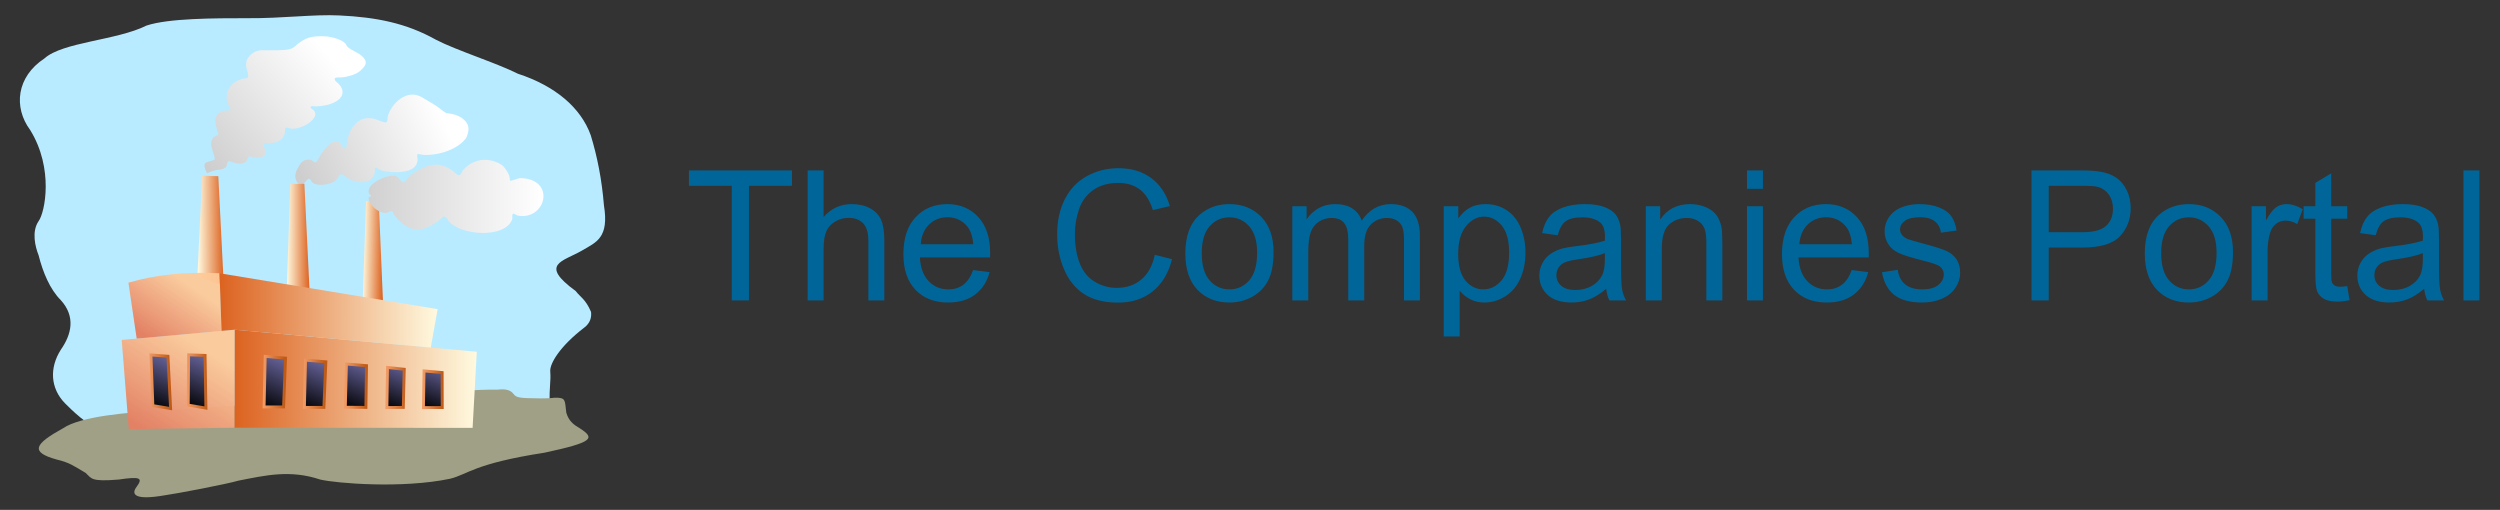 <?xml version="1.0" encoding="UTF-8" standalone="no"?>
<!-- Created with Inkscape (http://www.inkscape.org/) -->
<svg
   xmlns:dc="http://purl.org/dc/elements/1.1/"
   xmlns:cc="http://creativecommons.org/ns#"
   xmlns:rdf="http://www.w3.org/1999/02/22-rdf-syntax-ns#"
   xmlns:svg="http://www.w3.org/2000/svg"
   xmlns="http://www.w3.org/2000/svg"
   xmlns:xlink="http://www.w3.org/1999/xlink"
   xmlns:sodipodi="http://sodipodi.sourceforge.net/DTD/sodipodi-0.dtd"
   xmlns:inkscape="http://www.inkscape.org/namespaces/inkscape"
   width="182.98"
   height="37.32"
   id="svg2"
   sodipodi:version="0.32"
   inkscape:version="0.46"
   version="1.0"
   sodipodi:docbase="C:\Documents and Settings\tkelley\My Documents\My Pictures\wiki"
   sodipodi:docname="Companies_Portal_masthead.svg"
   inkscape:output_extension="org.inkscape.output.svg.inkscape">
  <rect width="100%" height="100%" fill="#333333" stroke="none"/>
  <defs
     id="defs4">
    <inkscape:perspective
       sodipodi:type="inkscape:persp3d"
       inkscape:vp_x="0 : 164.5 : 1"
       inkscape:vp_y="0 : 1000 : 0"
       inkscape:vp_z="400 : 164.5 : 1"
       inkscape:persp3d-origin="200 : 109.66667 : 1"
       id="perspective103" />
    <linearGradient
       id="linearGradient11076">
      <stop
         style="stop-color:#dc611d;stop-opacity:0.941;"
         offset="0"
         id="stop11078" />
      <stop
         style="stop-color:#fdf3d7;stop-opacity:1;"
         offset="1"
         id="stop11080" />
    </linearGradient>
    <linearGradient
       id="linearGradient9998">
      <stop
         style="stop-color:#c05b17;stop-opacity:1;"
         offset="0"
         id="stop10000" />
      <stop
         id="stop10002"
         offset="1"
         style="stop-color:#f19a64;stop-opacity:1;" />
    </linearGradient>
    <linearGradient
       id="linearGradient9005">
      <stop
         id="stop9996"
         offset="0"
         style="stop-color:#636095;stop-opacity:1;" />
      <stop
         style="stop-color:#07070c;stop-opacity:1;"
         offset="1"
         id="stop9009" />
    </linearGradient>
    <linearGradient
       id="linearGradient8020">
      <stop
         style="stop-color:#cecece;stop-opacity:1;"
         offset="0"
         id="stop8022" />
      <stop
         style="stop-color:#ffffff;stop-opacity:1;"
         offset="1"
         id="stop8024" />
    </linearGradient>
    <linearGradient
       id="linearGradient8004">
      <stop
         style="stop-color:#dc621f;stop-opacity:1;"
         offset="0"
         id="stop8006" />
      <stop
         style="stop-color:#fffae0;stop-opacity:1;"
         offset="1"
         id="stop8008" />
    </linearGradient>
    <linearGradient
       id="linearGradient7998">
      <stop
         id="stop8000"
         offset="0"
         style="stop-color:#e38165;stop-opacity:1;" />
      <stop
         style="stop-color:#fec997;stop-opacity:0.941;"
         offset="1"
         id="stop8010" />
    </linearGradient>
    <linearGradient
       inkscape:collect="always"
       xlink:href="#linearGradient9998"
       id="linearGradient7996"
       x1="181.415"
       y1="252.097"
       x2="165.881"
       y2="252.327"
       gradientUnits="userSpaceOnUse" />
    <linearGradient
       inkscape:collect="always"
       xlink:href="#linearGradient8020"
       id="linearGradient8026"
       x1="200"
       y1="389.505"
       x2="600"
       y2="389.505"
       gradientUnits="userSpaceOnUse" />
    <linearGradient
       inkscape:collect="always"
       xlink:href="#linearGradient9005"
       id="linearGradient10022"
       x1="180.103"
       y1="234.893"
       x2="166.963"
       y2="265.517"
       gradientUnits="userSpaceOnUse" />
    <linearGradient
       inkscape:collect="always"
       xlink:href="#linearGradient9005"
       id="linearGradient10026"
       gradientUnits="userSpaceOnUse"
       x1="180.103"
       y1="234.893"
       x2="166.963"
       y2="265.517"
       gradientTransform="matrix(0.927,0,0,0.933,458.205,363.987)" />
    <linearGradient
       inkscape:collect="always"
       xlink:href="#linearGradient9998"
       id="linearGradient10028"
       gradientUnits="userSpaceOnUse"
       x1="181.415"
       y1="252.097"
       x2="165.881"
       y2="252.327"
       gradientTransform="matrix(0.927,0,0,0.933,458.205,363.987)" />
    <linearGradient
       inkscape:collect="always"
       xlink:href="#linearGradient9005"
       id="linearGradient10032"
       gradientUnits="userSpaceOnUse"
       gradientTransform="matrix(0.89,0,0,0.898,493.012,372.608)"
       x1="180.103"
       y1="234.893"
       x2="166.963"
       y2="265.517" />
    <linearGradient
       inkscape:collect="always"
       xlink:href="#linearGradient9998"
       id="linearGradient10034"
       gradientUnits="userSpaceOnUse"
       gradientTransform="matrix(0.89,0,0,0.898,493.012,372.608)"
       x1="181.415"
       y1="252.097"
       x2="165.881"
       y2="252.327" />
    <linearGradient
       inkscape:collect="always"
       xlink:href="#linearGradient9005"
       id="linearGradient10038"
       gradientUnits="userSpaceOnUse"
       gradientTransform="matrix(0.866,0,0,0.875,525.376,379.652)"
       x1="180.103"
       y1="234.893"
       x2="166.963"
       y2="265.517" />
    <linearGradient
       inkscape:collect="always"
       xlink:href="#linearGradient9998"
       id="linearGradient10040"
       gradientUnits="userSpaceOnUse"
       gradientTransform="matrix(0.866,0,0,0.875,525.376,379.652)"
       x1="181.415"
       y1="252.097"
       x2="165.881"
       y2="252.327" />
    <linearGradient
       inkscape:collect="always"
       xlink:href="#linearGradient9005"
       id="linearGradient10044"
       gradientUnits="userSpaceOnUse"
       gradientTransform="matrix(0.834,0,0,0.845,555.53,387.208)"
       x1="180.103"
       y1="234.893"
       x2="166.963"
       y2="265.517" />
    <linearGradient
       inkscape:collect="always"
       xlink:href="#linearGradient9998"
       id="linearGradient10046"
       gradientUnits="userSpaceOnUse"
       gradientTransform="matrix(0.834,0,0,0.845,555.53,387.208)"
       x1="181.415"
       y1="252.097"
       x2="165.881"
       y2="252.327" />
    <linearGradient
       inkscape:collect="always"
       xlink:href="#linearGradient9005"
       id="linearGradient10054"
       gradientUnits="userSpaceOnUse"
       x1="180.103"
       y1="234.893"
       x2="166.963"
       y2="265.517"
       gradientTransform="translate(149.764,225.005)" />
    <linearGradient
       inkscape:collect="always"
       xlink:href="#linearGradient9998"
       id="linearGradient10056"
       gradientUnits="userSpaceOnUse"
       x1="181.415"
       y1="252.097"
       x2="165.881"
       y2="252.327"
       gradientTransform="translate(149.764,225.005)" />
    <linearGradient
       inkscape:collect="always"
       xlink:href="#linearGradient9005"
       id="linearGradient10060"
       gradientUnits="userSpaceOnUse"
       gradientTransform="translate(124.187,225.349)"
       x1="180.103"
       y1="234.893"
       x2="166.963"
       y2="265.517" />
    <linearGradient
       inkscape:collect="always"
       xlink:href="#linearGradient9998"
       id="linearGradient10062"
       gradientUnits="userSpaceOnUse"
       gradientTransform="translate(124.187,225.349)"
       x1="181.415"
       y1="252.097"
       x2="165.881"
       y2="252.327" />
    <linearGradient
       inkscape:collect="always"
       xlink:href="#linearGradient8004"
       id="linearGradient11046"
       x1="248.296"
       y1="166.253"
       x2="234.229"
       y2="165.929"
       gradientUnits="userSpaceOnUse"
       gradientTransform="translate(418,345.035)" />
    <linearGradient
       inkscape:collect="always"
       xlink:href="#linearGradient8004"
       id="linearGradient11048"
       x1="198.076"
       y1="150.968"
       x2="182.291"
       y2="150.968"
       gradientUnits="userSpaceOnUse"
       gradientTransform="translate(418,345.035)" />
    <linearGradient
       inkscape:collect="always"
       xlink:href="#linearGradient8004"
       id="linearGradient11050"
       x1="139.264"
       y1="140.997"
       x2="121.188"
       y2="141.159"
       gradientUnits="userSpaceOnUse"
       gradientTransform="translate(418,345.035)" />
    <linearGradient
       inkscape:collect="always"
       xlink:href="#linearGradient8020"
       id="linearGradient11058"
       x1="131.532"
       y1="107.645"
       x2="216.703"
       y2="33.227"
       gradientUnits="userSpaceOnUse"
       gradientTransform="translate(418,345.035)" />
    <linearGradient
       inkscape:collect="always"
       xlink:href="#linearGradient8020"
       id="linearGradient11066"
       x1="195.032"
       y1="116.261"
       x2="289.73"
       y2="71.261"
       gradientUnits="userSpaceOnUse"
       gradientTransform="translate(418,345.035)" />
    <linearGradient
       inkscape:collect="always"
       xlink:href="#linearGradient8004"
       id="linearGradient11101"
       x1="135.847"
       y1="201.425"
       x2="286.037"
       y2="201.425"
       gradientUnits="userSpaceOnUse"
       gradientTransform="translate(418,345.035)" />
    <linearGradient
       inkscape:collect="always"
       xlink:href="#linearGradient7998"
       id="linearGradient11109"
       x1="88.208"
       y1="220.695"
       x2="114.379"
       y2="182.602"
       gradientUnits="userSpaceOnUse"
       gradientTransform="translate(418,345.035)" />
    <linearGradient
       inkscape:collect="always"
       xlink:href="#linearGradient7998"
       id="linearGradient11117"
       x1="83.622"
       y1="282.6"
       x2="120.893"
       y2="223.837"
       gradientUnits="userSpaceOnUse"
       gradientTransform="translate(418,345.035)" />
    <linearGradient
       inkscape:collect="always"
       xlink:href="#linearGradient8004"
       id="linearGradient11125"
       x1="146.021"
       y1="248.197"
       x2="312.827"
       y2="248.197"
       gradientUnits="userSpaceOnUse"
       gradientTransform="translate(418,345.035)" />
    <linearGradient
       inkscape:collect="always"
       xlink:href="#linearGradient8020"
       id="linearGradient12102"
       x1="231.876"
       y1="123.425"
       x2="357.933"
       y2="123.425"
       gradientUnits="userSpaceOnUse"
       gradientTransform="translate(418,345.035)" />
    <linearGradient
       inkscape:collect="always"
       xlink:href="#linearGradient8004"
       id="linearGradient14048"
       gradientUnits="userSpaceOnUse"
       x1="146.021"
       y1="248.197"
       x2="312.827"
       y2="248.197"
       gradientTransform="translate(200,215.005)" />
    <linearGradient
       inkscape:collect="always"
       xlink:href="#linearGradient9005"
       id="linearGradient2244"
       gradientUnits="userSpaceOnUse"
       gradientTransform="matrix(0.927,0,0,0.998,430.63,346.175)"
       x1="180.103"
       y1="234.893"
       x2="166.963"
       y2="265.517" />
    <linearGradient
       inkscape:collect="always"
       xlink:href="#linearGradient9998"
       id="linearGradient2246"
       gradientUnits="userSpaceOnUse"
       gradientTransform="matrix(0.927,0,0,0.998,430.63,346.175)"
       x1="181.415"
       y1="252.097"
       x2="165.881"
       y2="252.327" />
    <linearGradient
       inkscape:collect="always"
       xlink:href="#linearGradient9005"
       id="linearGradient2250"
       gradientUnits="userSpaceOnUse"
       gradientTransform="matrix(0.927,0,0,0.998,378.239,345.121)"
       x1="180.103"
       y1="234.893"
       x2="166.963"
       y2="265.517" />
    <linearGradient
       inkscape:collect="always"
       xlink:href="#linearGradient9998"
       id="linearGradient2252"
       gradientUnits="userSpaceOnUse"
       gradientTransform="matrix(0.927,0,0,0.998,378.239,345.121)"
       x1="181.415"
       y1="252.097"
       x2="165.881"
       y2="252.327" />
    <linearGradient
       inkscape:collect="always"
       xlink:href="#linearGradient9005"
       id="linearGradient2257"
       gradientUnits="userSpaceOnUse"
       gradientTransform="matrix(0.927,0,0,0.998,352.448,345.202)"
       x1="180.103"
       y1="234.893"
       x2="166.963"
       y2="265.517" />
    <linearGradient
       inkscape:collect="always"
       xlink:href="#linearGradient9998"
       id="linearGradient2259"
       gradientUnits="userSpaceOnUse"
       gradientTransform="matrix(0.927,0,0,0.998,352.448,345.202)"
       x1="181.415"
       y1="252.097"
       x2="165.881"
       y2="252.327" />
    <linearGradient
       inkscape:collect="always"
       xlink:href="#linearGradient8004"
       id="linearGradient2322"
       gradientUnits="userSpaceOnUse"
       gradientTransform="translate(418,345.035)"
       x1="146.021"
       y1="248.197"
       x2="312.827"
       y2="248.197" />
    <linearGradient
       inkscape:collect="always"
       xlink:href="#linearGradient7998"
       id="linearGradient2324"
       gradientUnits="userSpaceOnUse"
       gradientTransform="translate(418,345.035)"
       x1="83.622"
       y1="282.6"
       x2="120.893"
       y2="223.837" />
    <linearGradient
       inkscape:collect="always"
       xlink:href="#linearGradient8004"
       id="linearGradient2326"
       gradientUnits="userSpaceOnUse"
       gradientTransform="translate(418,345.035)"
       x1="139.264"
       y1="140.997"
       x2="121.188"
       y2="141.159" />
    <linearGradient
       inkscape:collect="always"
       xlink:href="#linearGradient8020"
       id="linearGradient2328"
       gradientUnits="userSpaceOnUse"
       gradientTransform="translate(418,345.035)"
       x1="195.032"
       y1="116.261"
       x2="289.73"
       y2="71.261" />
    <linearGradient
       inkscape:collect="always"
       xlink:href="#linearGradient8004"
       id="linearGradient2330"
       gradientUnits="userSpaceOnUse"
       gradientTransform="translate(418,345.035)"
       x1="198.076"
       y1="150.968"
       x2="182.291"
       y2="150.968" />
    <linearGradient
       inkscape:collect="always"
       xlink:href="#linearGradient7998"
       id="linearGradient2332"
       gradientUnits="userSpaceOnUse"
       gradientTransform="translate(418,345.035)"
       x1="88.208"
       y1="220.695"
       x2="114.379"
       y2="182.602" />
    <linearGradient
       inkscape:collect="always"
       xlink:href="#linearGradient8004"
       id="linearGradient2334"
       gradientUnits="userSpaceOnUse"
       gradientTransform="translate(418,345.035)"
       x1="248.296"
       y1="166.253"
       x2="234.229"
       y2="165.929" />
    <linearGradient
       inkscape:collect="always"
       xlink:href="#linearGradient8004"
       id="linearGradient2336"
       gradientUnits="userSpaceOnUse"
       gradientTransform="translate(418,345.035)"
       x1="135.847"
       y1="201.425"
       x2="286.037"
       y2="201.425" />
    <linearGradient
       inkscape:collect="always"
       xlink:href="#linearGradient8020"
       id="linearGradient2338"
       gradientUnits="userSpaceOnUse"
       gradientTransform="translate(418,345.035)"
       x1="131.532"
       y1="107.645"
       x2="216.703"
       y2="33.227" />
    <linearGradient
       inkscape:collect="always"
       xlink:href="#linearGradient8020"
       id="linearGradient2340"
       gradientUnits="userSpaceOnUse"
       gradientTransform="translate(418,345.035)"
       x1="231.876"
       y1="123.425"
       x2="357.933"
       y2="123.425" />
    <linearGradient
       inkscape:collect="always"
       xlink:href="#linearGradient9005"
       id="linearGradient2342"
       gradientUnits="userSpaceOnUse"
       gradientTransform="matrix(0.927,0,0,0.933,458.205,363.987)"
       x1="180.103"
       y1="234.893"
       x2="166.963"
       y2="265.517" />
    <linearGradient
       inkscape:collect="always"
       xlink:href="#linearGradient9998"
       id="linearGradient2344"
       gradientUnits="userSpaceOnUse"
       gradientTransform="matrix(0.927,0,0,0.933,458.205,363.987)"
       x1="181.415"
       y1="252.097"
       x2="165.881"
       y2="252.327" />
    <linearGradient
       inkscape:collect="always"
       xlink:href="#linearGradient9005"
       id="linearGradient2346"
       gradientUnits="userSpaceOnUse"
       gradientTransform="matrix(0.89,0,0,0.898,493.012,372.608)"
       x1="180.103"
       y1="234.893"
       x2="166.963"
       y2="265.517" />
    <linearGradient
       inkscape:collect="always"
       xlink:href="#linearGradient9998"
       id="linearGradient2348"
       gradientUnits="userSpaceOnUse"
       gradientTransform="matrix(0.89,0,0,0.898,493.012,372.608)"
       x1="181.415"
       y1="252.097"
       x2="165.881"
       y2="252.327" />
    <linearGradient
       inkscape:collect="always"
       xlink:href="#linearGradient9005"
       id="linearGradient2350"
       gradientUnits="userSpaceOnUse"
       gradientTransform="matrix(0.866,0,0,0.875,525.376,379.652)"
       x1="180.103"
       y1="234.893"
       x2="166.963"
       y2="265.517" />
    <linearGradient
       inkscape:collect="always"
       xlink:href="#linearGradient9998"
       id="linearGradient2352"
       gradientUnits="userSpaceOnUse"
       gradientTransform="matrix(0.866,0,0,0.875,525.376,379.652)"
       x1="181.415"
       y1="252.097"
       x2="165.881"
       y2="252.327" />
    <linearGradient
       inkscape:collect="always"
       xlink:href="#linearGradient9005"
       id="linearGradient2354"
       gradientUnits="userSpaceOnUse"
       gradientTransform="matrix(0.834,0,0,0.845,555.53,387.208)"
       x1="180.103"
       y1="234.893"
       x2="166.963"
       y2="265.517" />
    <linearGradient
       inkscape:collect="always"
       xlink:href="#linearGradient9998"
       id="linearGradient2356"
       gradientUnits="userSpaceOnUse"
       gradientTransform="matrix(0.834,0,0,0.845,555.53,387.208)"
       x1="181.415"
       y1="252.097"
       x2="165.881"
       y2="252.327" />
    <linearGradient
       inkscape:collect="always"
       xlink:href="#linearGradient9005"
       id="linearGradient2358"
       gradientUnits="userSpaceOnUse"
       gradientTransform="matrix(0.927,0,0,0.998,430.63,346.175)"
       x1="180.103"
       y1="234.893"
       x2="166.963"
       y2="265.517" />
    <linearGradient
       inkscape:collect="always"
       xlink:href="#linearGradient9998"
       id="linearGradient2360"
       gradientUnits="userSpaceOnUse"
       gradientTransform="matrix(0.927,0,0,0.998,430.63,346.175)"
       x1="181.415"
       y1="252.097"
       x2="165.881"
       y2="252.327" />
    <linearGradient
       inkscape:collect="always"
       xlink:href="#linearGradient9005"
       id="linearGradient2362"
       gradientUnits="userSpaceOnUse"
       gradientTransform="matrix(0.927,0,0,0.998,378.239,345.121)"
       x1="180.103"
       y1="234.893"
       x2="166.963"
       y2="265.517" />
    <linearGradient
       inkscape:collect="always"
       xlink:href="#linearGradient9998"
       id="linearGradient2364"
       gradientUnits="userSpaceOnUse"
       gradientTransform="matrix(0.927,0,0,0.998,378.239,345.121)"
       x1="181.415"
       y1="252.097"
       x2="165.881"
       y2="252.327" />
    <linearGradient
       inkscape:collect="always"
       xlink:href="#linearGradient9005"
       id="linearGradient2366"
       gradientUnits="userSpaceOnUse"
       gradientTransform="matrix(0.927,0,0,0.998,352.448,345.202)"
       x1="180.103"
       y1="234.893"
       x2="166.963"
       y2="265.517" />
    <linearGradient
       inkscape:collect="always"
       xlink:href="#linearGradient9998"
       id="linearGradient2368"
       gradientUnits="userSpaceOnUse"
       gradientTransform="matrix(0.927,0,0,0.998,352.448,345.202)"
       x1="181.415"
       y1="252.097"
       x2="165.881"
       y2="252.327" />
  </defs>
  <sodipodi:namedview
     id="base"
     pagecolor="#ffffff"
     bordercolor="#666666"
     borderopacity="1.0"
     gridtolerance="10000"
     guidetolerance="10"
     objecttolerance="10"
     inkscape:pageopacity="0.0"
     inkscape:pageshadow="2"
     inkscape:zoom="8.5789558"
     inkscape:cx="26.246719"
     inkscape:cy="14.566929"
     inkscape:document-units="px"
     inkscape:current-layer="layer1"
     inkscape:window-width="1024"
     inkscape:window-height="712"
     inkscape:window-x="-4"
     inkscape:window-y="-4"
     showgrid="false"
     showguides="true"
     inkscape:guide-bbox="true" />
  <g
     inkscape:label="Layer 1"
     inkscape:groupmode="layer"
     id="layer1"
     transform="translate(-199.821,-224.629)">
    <g
       id="g2301"
       transform="matrix(0.107,0,0,0.107,156.573,188.878)">
      <path
         sodipodi:nodetypes="cccsccccsccssccccccccc"
         id="path2239"
         d="M 434.563,374.11 C 446.999,362.835 484.079,361.773 504.413,351.606 C 519.471,346.598 550.661,346.566 573.544,346.566 C 597.608,346.749 618.428,343.812 636.38,344.683 C 661.891,345.921 682.16,349.96 702.443,361.328 C 716.547,368.634 743.25,376.96 758.432,384.551 C 783.728,392.789 801.503,407.64 808.299,426.678 C 812.713,441.173 815.852,456.725 817.301,474.565 C 820.909,496.723 812.175,499.719 802.434,505.422 C 789.436,513.032 772.474,514.613 798.038,533.254 C 801.098,537.353 804.737,538.655 808.479,547.476 C 808.928,551.257 807.881,555.112 803.979,558.098 C 786.741,571.287 780.256,583.056 780.575,587.982 C 781.097,596.029 780.035,594.892 780.035,612.466 C 672.617,655.367 570.718,644.251 472.999,627.858 C 464.245,625.67 452.452,613.792 448.605,609.945 C 438.724,599.794 437.803,585.901 445.815,573.31 C 453.196,562.741 455.986,550.627 445.725,539.375 C 438.434,532.129 433.491,520.364 430.602,508.77 C 428.303,503.018 425.667,492.536 430.602,485.367 C 434.94,479.481 441.134,449.48 424.841,423.077 C 413.271,407.496 415.493,386.629 434.563,374.11 z"
         style="fill:#b8ebff;fill-opacity:1;fill-rule:evenodd;stroke:#000000;stroke-width:0;stroke-linecap:butt;stroke-linejoin:miter;stroke-miterlimit:4;stroke-dasharray:none;stroke-opacity:1" />
      <path
         sodipodi:nodetypes="ccccccccccccccccccc"
         id="path2241"
         d="M 705.324,602.024 L 515.215,614.986 C 491.46,616.088 459.363,618.898 447.345,627.048 C 427.862,637.838 424.391,643.333 443.024,648.471 C 452.026,650.627 454.729,652.884 462.827,657.653 C 466.845,661.349 466.085,663.773 485.331,662.153 C 500.364,659.948 502.111,661.015 497.572,667.194 C 493.747,672.34 496.312,676.495 516.655,672.955 C 525.06,671.804 558.598,665.417 567.423,662.873 C 586.038,659.232 602.703,655.301 623.231,662.153 C 634.037,664.706 679.069,668.495 711.985,661.613 C 724.239,658.661 728.235,651.245 776.615,643.79 C 810.126,636.564 811.489,633.982 800.738,627.048 C 796.509,624.595 793.222,622.09 791.557,616.426 C 790.432,607.961 791.591,605.988 783.636,606.165 C 781.081,606.331 780.965,606.932 765.114,606.465 C 757.729,606.248 756.707,605.216 755.186,603.339 C 753.456,600.92 749.786,600.013 744.747,600.651 C 730.693,600.418 706.32,602.423 705.324,602.024 z"
         style="fill:#a0a086;fill-opacity:1;fill-rule:evenodd;stroke:#000000;stroke-width:0;stroke-linecap:butt;stroke-linejoin:miter;stroke-miterlimit:4;stroke-dasharray:none;stroke-opacity:1" />
      <path
         sodipodi:nodetypes="ccccc"
         id="path2243"
         d="M 564.585,559.657 L 564.521,626.68 L 727.463,626.807 L 730.327,574.742 L 564.585,559.657 z"
         style="fill:url(#linearGradient2322);fill-opacity:1;fill-rule:nonzero;stroke:#000000;stroke-width:0;stroke-linecap:butt;stroke-linejoin:miter;stroke-miterlimit:4;stroke-dasharray:none;stroke-opacity:1" />
      <path
         style="fill:url(#linearGradient2324);fill-opacity:1;fill-rule:evenodd;stroke:#000000;stroke-width:0;stroke-linecap:butt;stroke-linejoin:miter;stroke-miterlimit:4;stroke-dasharray:none;stroke-opacity:1"
         d="M 564.585,559.657 L 564.521,626.68 L 492.279,627.635 L 487.442,566.659 L 564.585,559.657 z"
         id="path2247"
         sodipodi:nodetypes="ccccc" />
      <path
         sodipodi:nodetypes="ccccc"
         id="path2256"
         d="M 542.498,454.318 L 539.189,523.568 L 557.265,529.424 L 553.51,454.636 L 542.498,454.318 z"
         style="fill:url(#linearGradient2326);fill-opacity:1;fill-rule:evenodd;stroke:#000000;stroke-width:0;stroke-linecap:butt;stroke-linejoin:miter;stroke-miterlimit:4;stroke-dasharray:none;stroke-opacity:1" />
      <path
         sodipodi:nodetypes="csssssssssssssssssssssssssssss"
         id="path2168"
         d="M 669.542,413.137 C 669.1,414.509 669.558,417.21 668.46,417.783 C 667.661,418.2 664.252,416.892 663.686,416.638 C 649.257,410.145 642.337,423.201 641.409,432.168 C 641.252,433.698 641.491,434.831 640.518,435.478 C 639.492,436.16 637.741,433.629 637.399,433.059 C 633.582,426.695 626.106,435.401 622.442,441.843 C 621.819,442.937 621.136,444.837 620.15,445.152 C 619.283,445.43 617.715,443.899 617.35,443.625 C 616.699,443.137 614.077,443.251 613.022,443.625 C 610.13,444.65 609.483,446.417 608.184,448.526 C 604.733,454.131 606.162,458.109 609.457,461.192 C 610.467,462.137 614.552,456.359 615.313,456.355 C 616.429,456.348 616.726,457.418 617.604,458.646 C 619.723,461.608 630.346,461.171 634.281,457.118 C 634.884,456.497 636.097,453.776 637.208,453.3 C 638.116,452.91 639.312,454.089 640.75,455.108 C 647.836,460.134 657.514,460.454 660.249,453.427 C 660.763,452.109 660.315,449.258 661.14,448.78 C 661.751,448.427 663.273,450.387 666.36,451.072 C 672.551,452.445 689.017,453.363 689.783,443.943 C 689.934,442.084 689.158,440.258 689.719,439.742 C 690.202,439.298 690.784,439.495 692.201,439.806 C 698.058,441.09 714.745,438.802 722.562,429.176 C 723.756,427.707 724.625,424.321 724.662,422.621 C 724.777,417.473 720.017,413.437 713.06,411.977 C 711.214,411.589 709.897,411.607 709.578,411.482 C 708.7,411.14 707.857,410.524 707.159,409.954 C 702.636,406.264 699.193,404.502 693.029,400.789 C 682.38,394.374 672.155,405.025 669.542,413.137 z"
         style="opacity:1;fill:url(#linearGradient2328);fill-opacity:1;fill-rule:evenodd;stroke:none;stroke-width:1px;stroke-linecap:butt;stroke-linejoin:miter;stroke-opacity:1" />
      <path
         sodipodi:nodetypes="ccccc"
         id="path2258"
         d="M 602.774,459.919 L 600.292,533.752 L 616.077,536.044 L 612.385,459.855 L 602.774,459.919 z"
         style="fill:url(#linearGradient2330);fill-opacity:1;fill-rule:evenodd;stroke:#000000;stroke-width:0;stroke-linecap:butt;stroke-linejoin:miter;stroke-miterlimit:4;stroke-dasharray:none;stroke-opacity:1" />
      <path
         sodipodi:nodetypes="ccccc"
         id="path2249"
         d="M 555.735,560.464 L 497.686,565.73 L 492.027,527.445 C 510.509,522.253 528.992,519.861 554.348,521.034 L 555.735,560.464 z"
         style="fill:url(#linearGradient2332);fill-opacity:1;fill-rule:evenodd;stroke:#000000;stroke-width:0;stroke-linecap:butt;stroke-linejoin:miter;stroke-miterlimit:4;stroke-dasharray:none;stroke-opacity:1" />
      <path
         sodipodi:nodetypes="ccccc"
         id="path2260"
         d="M 654.585,471.567 L 652.23,541.645 L 666.296,543.936 L 663.241,471.503 L 654.585,471.567 z"
         style="fill:url(#linearGradient2334);fill-opacity:1;fill-rule:evenodd;stroke:#000000;stroke-width:0;stroke-linecap:butt;stroke-linejoin:miter;stroke-miterlimit:4;stroke-dasharray:none;stroke-opacity:1" />
      <path
         style="fill:url(#linearGradient2336);fill-opacity:1;fill-rule:evenodd;stroke:#000000;stroke-width:0;stroke-linecap:butt;stroke-linejoin:miter;stroke-miterlimit:4;stroke-dasharray:none;stroke-opacity:1"
         d="M 564.594,559.66 L 555.735,560.464 L 554.348,521.034 L 703.537,545.6 L 698.832,571.886 L 564.594,559.66 z"
         id="path2254"
         sodipodi:nodetypes="cccccc" />
      <path
         sodipodi:nodetypes="cscscscccsccccccccsccsccsccsccsccsccccscc"
         id="path2262"
         d="M 551.855,426.949 C 553.095,426.57 553.103,426.923 553.413,426.368 C 553.746,425.771 552.876,423.941 552.746,423.435 C 552.182,420.728 551.136,417.583 551.608,415.107 C 552.114,412.45 554.622,410.534 556.278,409.986 C 557.202,409.59 561.125,410.073 561.808,409.323 C 562.328,408.752 560.53,406.225 560.08,405.233 C 559.031,403.444 558.563,397.993 560.9,394.404 C 563.379,390.325 568.403,388.251 570.504,387.932 C 571.228,387.822 573.408,387.872 573.856,386.92 C 574.317,385.941 573.347,382.669 572.923,381.185 C 570.631,373.641 577.879,368.519 582.979,368.519 C 602.474,368.582 603.262,368.545 607.484,364.445 C 613.304,359.992 616.582,358.537 627.215,358.971 C 634.333,359.823 640.464,362.525 641.091,365.018 C 642.031,367.159 645.881,368.65 650.129,371.128 C 657.298,376.505 653.939,379.221 650.766,382.394 C 647.361,385.798 638.947,387.104 637.527,387.104 C 636.542,386.989 633.695,387.128 633.433,387.44 C 633.141,387.788 632.839,388.82 633.835,389.65 C 644.587,398.215 635.577,406.569 619.832,406.899 C 618.066,406.736 617.263,406.466 616.769,407.161 C 616.129,408.06 617.608,408.669 618.432,409.254 C 624.421,414.786 610.03,423.295 602.867,422.08 C 602.423,421.973 600.149,421.191 599.712,421.449 C 599.193,421.755 599.186,422.189 599.21,422.573 C 599.225,428.759 595.725,431.62 588.262,432.232 C 586.699,432.151 585.469,432.028 584.825,432.58 C 584.094,433.207 585.425,435.976 585.525,436.369 C 587.043,441.808 580.93,443.065 576.551,441.429 C 574.972,441.266 575.129,440.788 574.485,441.064 C 573.705,441.399 573.946,442.209 573.718,442.638 C 572.044,447.2 566.983,446.164 563.923,445.313 C 562.618,445.009 561.418,444.183 560.744,444.402 C 559.756,444.723 559.539,445.809 559.334,447.126 C 559.253,449.003 556.373,450.183 552.876,450.28 C 551.112,450.496 547.549,451.795 545.792,452.68 C 544.929,450.52 541.925,445.722 546.508,444.834 C 547.972,444.004 550.39,444.002 550.877,443.333 C 551.624,442.308 550.198,439.402 549.309,436.242 C 547.699,431.154 549.135,428.263 551.855,426.949 z"
         style="fill:url(#linearGradient2338);fill-opacity:1;fill-rule:evenodd;stroke:none;stroke-width:1px;stroke-linecap:butt;stroke-linejoin:miter;stroke-opacity:1" />
      <path
         sodipodi:nodetypes="csssssssssssssssssssssss"
         id="path3141"
         d="M 747.419,446.977 C 749.179,448.157 752.376,452.73 752.788,455.499 C 752.955,456.627 752.945,457.494 753.177,457.723 C 753.562,458.104 759.187,455.893 759.956,455.909 C 784.94,456.447 777.629,485.003 758.524,481.634 C 757.108,481.385 755.866,479.935 755.146,480.387 C 754.068,481.064 754.982,483.204 754.448,484.491 C 749.08,497.41 719.021,495.24 711.053,485.312 C 709.957,483.946 709.441,482.637 708.318,482.287 C 706.911,481.849 706.557,483.29 704.466,484.87 C 694.101,492.696 684.305,494.849 673.659,480.895 C 672.991,480.019 673.214,478.856 672.163,478.579 C 671.419,478.383 671.096,478.709 669.793,479.319 C 664.734,481.69 656.11,474.186 656.316,469.317 C 656.354,468.416 658.046,468.788 658.085,468.066 C 658.114,467.532 657.1,467.304 656.812,466.793 C 652.861,459.783 672.902,451.038 676.544,455.591 C 677.591,456.9 679.109,458.959 680.275,458.953 C 681.333,458.949 682.603,456.31 683.29,455.623 C 686.956,451.957 695.427,446.736 702.067,446.712 C 707.959,446.69 713.025,450.334 714.207,451.259 C 715.545,452.306 716.95,454.093 718.2,454.027 C 719.401,453.964 720.416,450.968 721.003,450.327 C 729.847,440.666 741.155,442.778 747.419,446.977 z"
         style="opacity:1;fill:url(#linearGradient2340);fill-opacity:1;fill-rule:evenodd;stroke:none;stroke-width:1px;stroke-linecap:butt;stroke-linejoin:miter;stroke-opacity:1" />
      <path
         style="opacity:1;fill:url(#linearGradient2342);fill-opacity:1;fill-rule:evenodd;stroke:url(#linearGradient2344);stroke-width:2;stroke-linecap:butt;stroke-linejoin:miter;stroke-miterlimit:4;stroke-dasharray:none;stroke-opacity:1"
         d="M 627.089,581.626 L 625.746,612.788 L 612.408,612.796 L 613.186,580.487 L 627.089,581.626 z"
         id="path10024"
         sodipodi:nodetypes="ccccc" />
      <path
         sodipodi:nodetypes="ccccc"
         id="path10030"
         d="M 654.885,584.26 L 654.477,612.788 L 640.393,612.685 L 641.158,583.125 L 654.885,584.26 z"
         style="opacity:1;fill:url(#linearGradient2346);fill-opacity:1;fill-rule:evenodd;stroke:url(#linearGradient2348);stroke-width:2;stroke-linecap:butt;stroke-linejoin:miter;stroke-miterlimit:4;stroke-dasharray:none;stroke-opacity:1" />
      <path
         style="opacity:1;fill:url(#linearGradient2350);fill-opacity:1;fill-rule:evenodd;stroke:url(#linearGradient2352);stroke-width:2;stroke-linecap:butt;stroke-linejoin:miter;stroke-miterlimit:4;stroke-dasharray:none;stroke-opacity:1"
         d="M 680.692,586.719 L 680.065,612.788 L 668.838,612.917 L 669.25,585.471 L 680.692,586.719 z"
         id="path10036"
         sodipodi:nodetypes="ccccc" />
      <path
         sodipodi:nodetypes="ccccc"
         id="path10042"
         d="M 706.613,588.964 L 706.689,612.903 L 693.841,612.921 L 694.243,587.835 L 706.613,588.964 z"
         style="opacity:1;fill:url(#linearGradient2354);fill-opacity:1;fill-rule:evenodd;stroke:url(#linearGradient2356);stroke-width:2;stroke-linecap:butt;stroke-linejoin:miter;stroke-miterlimit:4;stroke-dasharray:none;stroke-opacity:1" />
      <path
         sodipodi:nodetypes="ccccc"
         id="path2242"
         d="M 599.514,579.111 L 598.171,612.463 L 584.833,612.471 L 585.611,577.892 L 599.514,579.111 z"
         style="opacity:1;fill:url(#linearGradient2358);fill-opacity:1;fill-rule:evenodd;stroke:url(#linearGradient2360);stroke-width:2;stroke-linecap:butt;stroke-linejoin:miter;stroke-miterlimit:4;stroke-dasharray:none;stroke-opacity:1" />
      <path
         style="opacity:1;fill:url(#linearGradient2362);fill-opacity:1;fill-rule:evenodd;stroke:url(#linearGradient2364);stroke-width:2;stroke-linecap:butt;stroke-linejoin:miter;stroke-miterlimit:4;stroke-dasharray:none;stroke-opacity:1"
         d="M 544.446,577.246 L 545.05,613.274 L 532.929,611.255 L 533.22,576.837 L 544.446,577.246 z"
         id="path2248"
         sodipodi:nodetypes="ccccc" />
      <path
         sodipodi:nodetypes="ccccc"
         id="path2255"
         d="M 519.062,577.813 L 520.882,613.599 L 508.76,611.579 L 507.43,576.918 L 519.062,577.813 z"
         style="opacity:1;fill:url(#linearGradient2366);fill-opacity:1;fill-rule:evenodd;stroke:url(#linearGradient2368);stroke-width:2;stroke-linecap:butt;stroke-linejoin:miter;stroke-miterlimit:4;stroke-dasharray:none;stroke-opacity:1" />
    </g>
    <flowRoot
       xml:space="preserve"
       id="flowRoot2476"
       style="font-size:32px;font-style:normal;font-variant:normal;font-weight:normal;font-stretch:normal;text-align:start;line-height:125%;writing-mode:lr-tb;text-anchor:start;fill:#000000;fill-opacity:1;stroke:none;stroke-width:1px;stroke-linecap:butt;stroke-linejoin:miter;stroke-opacity:1;font-family:Bitstream Vera Sans"><flowRegion
         id="flowRegion2478"><rect
           id="rect2480"
           width="1496.032"
           height="173.225"
           x="429.125"
           y="77.037" /></flowRegion><flowPara
         id="flowPara2482"></flowPara></flowRoot>    <path
       style="font-size:32px;font-style:normal;font-variant:normal;font-weight:normal;font-stretch:normal;text-align:start;line-height:125%;writing-mode:lr-tb;text-anchor:start;fill:#006699;fill-opacity:1;stroke:none;stroke-width:1px;stroke-linecap:butt;stroke-linejoin:miter;stroke-opacity:1;font-family:Arial;-inkscape-font-specification:Arial"
       d="M 253.38,246.614 L 253.38,238.226 L 250.247,238.226 L 250.247,237.103 L 257.785,237.103 L 257.785,238.226 L 254.639,238.226 L 254.639,246.614 L 253.38,246.614 z M 258.934,246.614 L 258.934,237.103 L 260.102,237.103 L 260.102,240.516 C 260.647,239.884 261.334,239.569 262.165,239.569 C 262.675,239.569 263.118,239.669 263.495,239.87 C 263.871,240.071 264.14,240.349 264.302,240.704 C 264.465,241.059 264.546,241.573 264.546,242.248 L 264.546,246.614 L 263.378,246.614 L 263.378,242.248 C 263.378,241.664 263.251,241.239 262.998,240.973 C 262.745,240.707 262.387,240.574 261.925,240.574 C 261.579,240.574 261.253,240.664 260.948,240.843 C 260.643,241.023 260.426,241.266 260.296,241.573 C 260.166,241.88 260.102,242.304 260.102,242.845 L 260.102,246.614 L 258.934,246.614 z M 271.046,244.396 L 272.253,244.545 C 272.063,245.25 271.71,245.797 271.196,246.186 C 270.681,246.575 270.024,246.77 269.223,246.77 C 268.216,246.77 267.417,246.46 266.826,245.839 C 266.236,245.218 265.941,244.348 265.941,243.228 C 265.941,242.069 266.239,241.169 266.836,240.529 C 267.433,239.889 268.207,239.569 269.158,239.569 C 270.08,239.569 270.832,239.882 271.416,240.509 C 272,241.137 272.292,242.019 272.292,243.156 C 272.292,243.226 272.29,243.329 272.286,243.468 L 267.147,243.468 C 267.191,244.225 267.405,244.804 267.79,245.207 C 268.175,245.609 268.655,245.81 269.23,245.81 C 269.658,245.81 270.024,245.697 270.326,245.473 C 270.629,245.248 270.869,244.889 271.046,244.396 L 271.046,244.396 z M 267.212,242.508 L 271.059,242.508 C 271.007,241.928 270.86,241.493 270.618,241.204 C 270.246,240.754 269.764,240.529 269.171,240.529 C 268.635,240.529 268.184,240.708 267.819,241.067 C 267.453,241.426 267.251,241.906 267.212,242.508 L 267.212,242.508 z M 284.346,243.28 L 285.605,243.598 C 285.341,244.631 284.866,245.42 284.181,245.962 C 283.495,246.505 282.657,246.777 281.667,246.777 C 280.642,246.777 279.808,246.568 279.166,246.15 C 278.524,245.733 278.035,245.129 277.7,244.337 C 277.364,243.546 277.197,242.696 277.197,241.787 C 277.197,240.797 277.386,239.933 277.765,239.196 C 278.143,238.458 278.681,237.898 279.38,237.515 C 280.079,237.132 280.847,236.941 281.686,236.941 C 282.638,236.941 283.438,237.183 284.087,237.668 C 284.736,238.152 285.188,238.833 285.443,239.711 L 284.204,240.003 C 283.983,239.311 283.663,238.807 283.243,238.492 C 282.824,238.176 282.296,238.018 281.66,238.018 C 280.929,238.018 280.319,238.193 279.828,238.544 C 279.337,238.894 278.992,239.364 278.793,239.955 C 278.594,240.545 278.494,241.154 278.494,241.781 C 278.494,242.59 278.612,243.296 278.848,243.899 C 279.084,244.503 279.45,244.953 279.948,245.252 C 280.445,245.55 280.984,245.7 281.563,245.7 C 282.268,245.7 282.865,245.496 283.354,245.09 C 283.843,244.683 284.173,244.08 284.346,243.28 L 284.346,243.28 z M 286.578,243.169 C 286.578,241.893 286.933,240.948 287.642,240.334 C 288.235,239.824 288.957,239.569 289.809,239.569 C 290.756,239.569 291.531,239.879 292.132,240.5 C 292.733,241.12 293.034,241.978 293.034,243.072 C 293.034,243.959 292.901,244.656 292.635,245.164 C 292.369,245.673 291.981,246.067 291.473,246.348 C 290.965,246.63 290.41,246.77 289.809,246.77 C 288.845,246.77 288.065,246.461 287.47,245.842 C 286.876,245.224 286.578,244.333 286.578,243.169 L 286.578,243.169 z M 287.778,243.169 C 287.778,244.052 287.971,244.712 288.356,245.151 C 288.741,245.59 289.225,245.81 289.809,245.81 C 290.389,245.81 290.871,245.589 291.256,245.148 C 291.641,244.707 291.833,244.034 291.833,243.13 C 291.833,242.278 291.64,241.633 291.253,241.194 C 290.866,240.755 290.384,240.535 289.809,240.535 C 289.225,240.535 288.741,240.754 288.356,241.191 C 287.971,241.627 287.778,242.287 287.778,243.169 L 287.778,243.169 z M 294.409,246.614 L 294.409,239.724 L 295.454,239.724 L 295.454,240.691 C 295.67,240.354 295.957,240.082 296.316,239.877 C 296.675,239.671 297.084,239.569 297.543,239.569 C 298.053,239.569 298.471,239.675 298.798,239.887 C 299.125,240.098 299.355,240.395 299.489,240.775 C 300.034,239.971 300.743,239.569 301.617,239.569 C 302.3,239.569 302.826,239.758 303.193,240.136 C 303.561,240.515 303.745,241.098 303.745,241.885 L 303.745,246.614 L 302.584,246.614 L 302.584,242.274 C 302.584,241.807 302.546,241.471 302.47,241.265 C 302.394,241.06 302.257,240.894 302.058,240.769 C 301.859,240.643 301.626,240.581 301.357,240.581 C 300.873,240.581 300.471,240.742 300.151,241.064 C 299.831,241.386 299.671,241.902 299.671,242.611 L 299.671,246.614 L 298.503,246.614 L 298.503,242.138 C 298.503,241.619 298.408,241.23 298.217,240.97 C 298.027,240.71 297.716,240.581 297.283,240.581 C 296.954,240.581 296.65,240.667 296.372,240.84 C 296.093,241.013 295.89,241.266 295.765,241.599 C 295.639,241.932 295.577,242.412 295.577,243.04 L 295.577,246.614 L 294.409,246.614 z M 305.49,249.255 L 305.49,239.724 L 306.554,239.724 L 306.554,240.62 C 306.805,240.269 307.088,240.007 307.404,239.831 C 307.72,239.656 308.103,239.569 308.552,239.569 C 309.141,239.569 309.66,239.72 310.109,240.023 C 310.559,240.326 310.899,240.753 311.128,241.304 C 311.357,241.856 311.472,242.46 311.472,243.117 C 311.472,243.822 311.345,244.457 311.092,245.022 C 310.839,245.586 310.472,246.019 309.989,246.319 C 309.507,246.62 309,246.77 308.468,246.77 C 308.079,246.77 307.729,246.688 307.42,246.524 C 307.111,246.359 306.857,246.152 306.658,245.901 L 306.658,249.255 L 305.49,249.255 z M 306.548,243.208 C 306.548,244.095 306.727,244.75 307.086,245.174 C 307.445,245.598 307.88,245.81 308.39,245.81 C 308.909,245.81 309.354,245.59 309.723,245.151 C 310.093,244.712 310.278,244.032 310.278,243.111 C 310.278,242.233 310.098,241.576 309.736,241.139 C 309.375,240.702 308.944,240.483 308.442,240.483 C 307.945,240.483 307.505,240.716 307.122,241.181 C 306.739,241.646 306.548,242.322 306.548,243.208 L 306.548,243.208 z M 317.382,245.764 C 316.95,246.132 316.533,246.392 316.133,246.543 C 315.733,246.694 315.304,246.77 314.845,246.77 C 314.089,246.77 313.507,246.585 313.1,246.215 C 312.694,245.846 312.49,245.373 312.49,244.798 C 312.49,244.46 312.567,244.152 312.721,243.873 C 312.874,243.594 313.075,243.37 313.324,243.202 C 313.573,243.033 313.853,242.906 314.164,242.819 C 314.394,242.758 314.74,242.7 315.202,242.644 C 316.145,242.531 316.839,242.397 317.285,242.242 C 317.289,242.082 317.291,241.98 317.291,241.937 C 317.291,241.461 317.181,241.126 316.961,240.931 C 316.662,240.667 316.219,240.535 315.631,240.535 C 315.081,240.535 314.676,240.632 314.414,240.824 C 314.152,241.017 313.959,241.357 313.833,241.846 L 312.692,241.69 C 312.795,241.201 312.966,240.807 313.204,240.506 C 313.442,240.206 313.786,239.974 314.236,239.812 C 314.685,239.65 315.207,239.569 315.799,239.569 C 316.387,239.569 316.865,239.638 317.233,239.776 C 317.601,239.915 317.871,240.089 318.044,240.299 C 318.217,240.508 318.338,240.773 318.407,241.093 C 318.446,241.292 318.466,241.651 318.466,242.17 L 318.466,243.727 C 318.466,244.813 318.491,245.5 318.54,245.787 C 318.59,246.075 318.688,246.351 318.835,246.614 L 317.616,246.614 C 317.495,246.372 317.417,246.089 317.382,245.764 L 317.382,245.764 z M 317.285,243.156 C 316.861,243.329 316.225,243.476 315.377,243.598 C 314.897,243.667 314.558,243.745 314.359,243.831 C 314.16,243.918 314.006,244.044 313.898,244.211 C 313.79,244.377 313.736,244.562 313.736,244.765 C 313.736,245.077 313.854,245.336 314.09,245.544 C 314.325,245.751 314.67,245.855 315.124,245.855 C 315.574,245.855 315.974,245.757 316.325,245.56 C 316.675,245.363 316.932,245.094 317.097,244.752 C 317.222,244.489 317.285,244.099 317.285,243.585 L 317.285,243.156 z M 320.282,246.614 L 320.282,239.724 L 321.333,239.724 L 321.333,240.704 C 321.839,239.947 322.57,239.569 323.526,239.569 C 323.941,239.569 324.323,239.643 324.671,239.792 C 325.019,239.942 325.28,240.137 325.453,240.38 C 325.626,240.622 325.747,240.909 325.816,241.242 C 325.86,241.459 325.881,241.837 325.881,242.378 L 325.881,246.614 L 324.713,246.614 L 324.713,242.423 C 324.713,241.947 324.668,241.592 324.577,241.356 C 324.486,241.12 324.325,240.932 324.094,240.792 C 323.862,240.651 323.591,240.581 323.28,240.581 C 322.782,240.581 322.353,240.739 321.992,241.054 C 321.631,241.37 321.45,241.969 321.45,242.851 L 321.45,246.614 L 320.282,246.614 z M 327.685,238.446 L 327.685,237.103 L 328.853,237.103 L 328.853,238.446 L 327.685,238.446 z M 327.685,246.614 L 327.685,239.724 L 328.853,239.724 L 328.853,246.614 L 327.685,246.614 z M 335.353,244.396 L 336.56,244.545 C 336.37,245.25 336.017,245.797 335.503,246.186 C 334.988,246.575 334.33,246.77 333.53,246.77 C 332.523,246.77 331.723,246.46 331.133,245.839 C 330.543,245.218 330.248,244.348 330.248,243.228 C 330.248,242.069 330.546,241.169 331.143,240.529 C 331.74,239.889 332.514,239.569 333.465,239.569 C 334.387,239.569 335.139,239.882 335.723,240.509 C 336.307,241.137 336.599,242.019 336.599,243.156 C 336.599,243.226 336.597,243.329 336.593,243.468 L 331.454,243.468 C 331.497,244.225 331.712,244.804 332.097,245.207 C 332.481,245.609 332.962,245.81 333.537,245.81 C 333.965,245.81 334.33,245.697 334.633,245.473 C 334.936,245.248 335.176,244.889 335.353,244.396 L 335.353,244.396 z M 331.519,242.508 L 335.366,242.508 C 335.314,241.928 335.167,241.493 334.925,241.204 C 334.553,240.754 334.071,240.529 333.478,240.529 C 332.942,240.529 332.491,240.708 332.126,241.067 C 331.76,241.426 331.558,241.906 331.519,242.508 L 331.519,242.508 z M 337.566,244.558 L 338.721,244.376 C 338.785,244.839 338.966,245.194 339.262,245.44 C 339.559,245.687 339.973,245.81 340.505,245.81 C 341.041,245.81 341.439,245.701 341.698,245.482 C 341.958,245.264 342.088,245.008 342.088,244.713 C 342.088,244.45 341.973,244.242 341.744,244.091 C 341.584,243.987 341.186,243.855 340.55,243.695 C 339.694,243.479 339.1,243.292 338.769,243.134 C 338.438,242.976 338.187,242.757 338.017,242.478 C 337.846,242.199 337.76,241.891 337.76,241.554 C 337.76,241.247 337.831,240.962 337.971,240.701 C 338.112,240.439 338.303,240.222 338.545,240.049 C 338.727,239.915 338.975,239.801 339.288,239.708 C 339.602,239.615 339.938,239.569 340.297,239.569 C 340.838,239.569 341.312,239.646 341.721,239.802 C 342.13,239.958 342.432,240.169 342.626,240.435 C 342.821,240.701 342.955,241.056 343.028,241.502 L 341.887,241.658 C 341.835,241.303 341.684,241.026 341.436,240.827 C 341.187,240.628 340.836,240.529 340.381,240.529 C 339.845,240.529 339.462,240.618 339.233,240.795 C 339.004,240.972 338.889,241.18 338.889,241.418 C 338.889,241.569 338.937,241.705 339.032,241.826 C 339.127,241.952 339.276,242.056 339.48,242.138 C 339.596,242.181 339.94,242.281 340.511,242.436 C 341.337,242.657 341.914,242.837 342.24,242.978 C 342.567,243.119 342.823,243.323 343.009,243.591 C 343.195,243.859 343.288,244.192 343.288,244.59 C 343.288,244.979 343.174,245.346 342.947,245.69 C 342.72,246.034 342.393,246.3 341.964,246.488 C 341.536,246.676 341.052,246.77 340.511,246.77 C 339.616,246.77 338.934,246.584 338.464,246.212 C 337.995,245.84 337.695,245.289 337.566,244.558 L 337.566,244.558 z M 348.511,246.614 L 348.511,237.103 L 352.098,237.103 C 352.73,237.103 353.212,237.134 353.545,237.194 C 354.012,237.272 354.404,237.42 354.719,237.639 C 355.035,237.857 355.289,238.163 355.482,238.557 C 355.674,238.95 355.77,239.383 355.77,239.854 C 355.77,240.663 355.513,241.347 354.998,241.907 C 354.484,242.468 353.554,242.748 352.209,242.748 L 349.769,242.748 L 349.769,246.614 L 348.511,246.614 z M 349.769,241.625 L 352.228,241.625 C 353.041,241.625 353.619,241.474 353.96,241.171 C 354.302,240.868 354.473,240.442 354.473,239.893 C 354.473,239.495 354.372,239.155 354.171,238.871 C 353.97,238.588 353.705,238.401 353.376,238.31 C 353.165,238.254 352.773,238.226 352.202,238.226 L 349.769,238.226 L 349.769,241.625 z M 356.802,243.169 C 356.802,241.893 357.157,240.948 357.866,240.334 C 358.459,239.824 359.181,239.569 360.033,239.569 C 360.98,239.569 361.754,239.879 362.356,240.5 C 362.957,241.12 363.257,241.978 363.257,243.072 C 363.257,243.959 363.124,244.656 362.858,245.164 C 362.592,245.673 362.205,246.067 361.697,246.348 C 361.189,246.63 360.634,246.77 360.033,246.77 C 359.068,246.77 358.289,246.461 357.694,245.842 C 357.099,245.224 356.802,244.333 356.802,243.169 L 356.802,243.169 z M 358.002,243.169 C 358.002,244.052 358.195,244.712 358.58,245.151 C 358.965,245.59 359.449,245.81 360.033,245.81 C 360.613,245.81 361.095,245.589 361.48,245.148 C 361.865,244.707 362.057,244.034 362.057,243.13 C 362.057,242.278 361.864,241.633 361.476,241.194 C 361.089,240.755 360.608,240.535 360.033,240.535 C 359.449,240.535 358.965,240.754 358.58,241.191 C 358.195,241.627 358.002,242.287 358.002,243.169 L 358.002,243.169 z M 364.62,246.614 L 364.62,239.724 L 365.671,239.724 L 365.671,240.769 C 365.939,240.28 366.187,239.958 366.414,239.802 C 366.641,239.646 366.891,239.569 367.163,239.569 C 367.557,239.569 367.957,239.694 368.363,239.945 L 367.961,241.028 C 367.676,240.86 367.39,240.775 367.105,240.775 C 366.849,240.775 366.62,240.852 366.417,241.006 C 366.214,241.159 366.069,241.372 365.982,241.645 C 365.852,242.06 365.788,242.514 365.788,243.007 L 365.788,246.614 L 364.62,246.614 z M 371.62,245.57 L 371.789,246.601 C 371.46,246.671 371.166,246.705 370.906,246.705 C 370.483,246.705 370.154,246.638 369.92,246.504 C 369.687,246.37 369.522,246.194 369.427,245.975 C 369.332,245.757 369.285,245.297 369.285,244.597 L 369.285,240.633 L 368.428,240.633 L 368.428,239.724 L 369.285,239.724 L 369.285,238.018 L 370.446,237.317 L 370.446,239.724 L 371.62,239.724 L 371.62,240.633 L 370.446,240.633 L 370.446,244.662 C 370.446,244.995 370.466,245.209 370.507,245.304 C 370.549,245.399 370.616,245.475 370.709,245.531 C 370.802,245.587 370.935,245.615 371.108,245.615 C 371.237,245.615 371.408,245.6 371.62,245.57 L 371.62,245.57 z M 377.252,245.764 C 376.819,246.132 376.403,246.392 376.003,246.543 C 375.603,246.694 375.173,246.77 374.715,246.77 C 373.958,246.77 373.376,246.585 372.97,246.215 C 372.563,245.846 372.36,245.373 372.36,244.798 C 372.36,244.46 372.437,244.152 372.59,243.873 C 372.744,243.594 372.945,243.37 373.193,243.202 C 373.442,243.033 373.722,242.906 374.034,242.819 C 374.263,242.758 374.609,242.7 375.072,242.644 C 376.015,242.531 376.709,242.397 377.154,242.242 C 377.159,242.082 377.161,241.98 377.161,241.937 C 377.161,241.461 377.05,241.126 376.83,240.931 C 376.531,240.667 376.088,240.535 375.5,240.535 C 374.951,240.535 374.545,240.632 374.283,240.824 C 374.022,241.017 373.828,241.357 373.703,241.846 L 372.561,241.69 C 372.665,241.201 372.836,240.807 373.073,240.506 C 373.311,240.206 373.655,239.974 374.105,239.812 C 374.555,239.65 375.076,239.569 375.669,239.569 C 376.257,239.569 376.735,239.638 377.102,239.776 C 377.47,239.915 377.74,240.089 377.913,240.299 C 378.086,240.508 378.207,240.773 378.277,241.093 C 378.316,241.292 378.335,241.651 378.335,242.17 L 378.335,243.727 C 378.335,244.813 378.36,245.5 378.41,245.787 C 378.459,246.075 378.558,246.351 378.705,246.614 L 377.485,246.614 C 377.364,246.372 377.286,246.089 377.252,245.764 L 377.252,245.764 z M 377.154,243.156 C 376.73,243.329 376.095,243.476 375.247,243.598 C 374.767,243.667 374.427,243.745 374.228,243.831 C 374.029,243.918 373.876,244.044 373.768,244.211 C 373.659,244.377 373.605,244.562 373.605,244.765 C 373.605,245.077 373.723,245.336 373.959,245.544 C 374.195,245.751 374.54,245.855 374.994,245.855 C 375.444,245.855 375.844,245.757 376.194,245.56 C 376.544,245.363 376.802,245.094 376.966,244.752 C 377.091,244.489 377.154,244.099 377.154,243.585 L 377.154,243.156 z M 380.126,246.614 L 380.126,237.103 L 381.293,237.103 L 381.293,246.614 L 380.126,246.614 z"
       id="flowRoot2484" />
  </g>
</svg>
